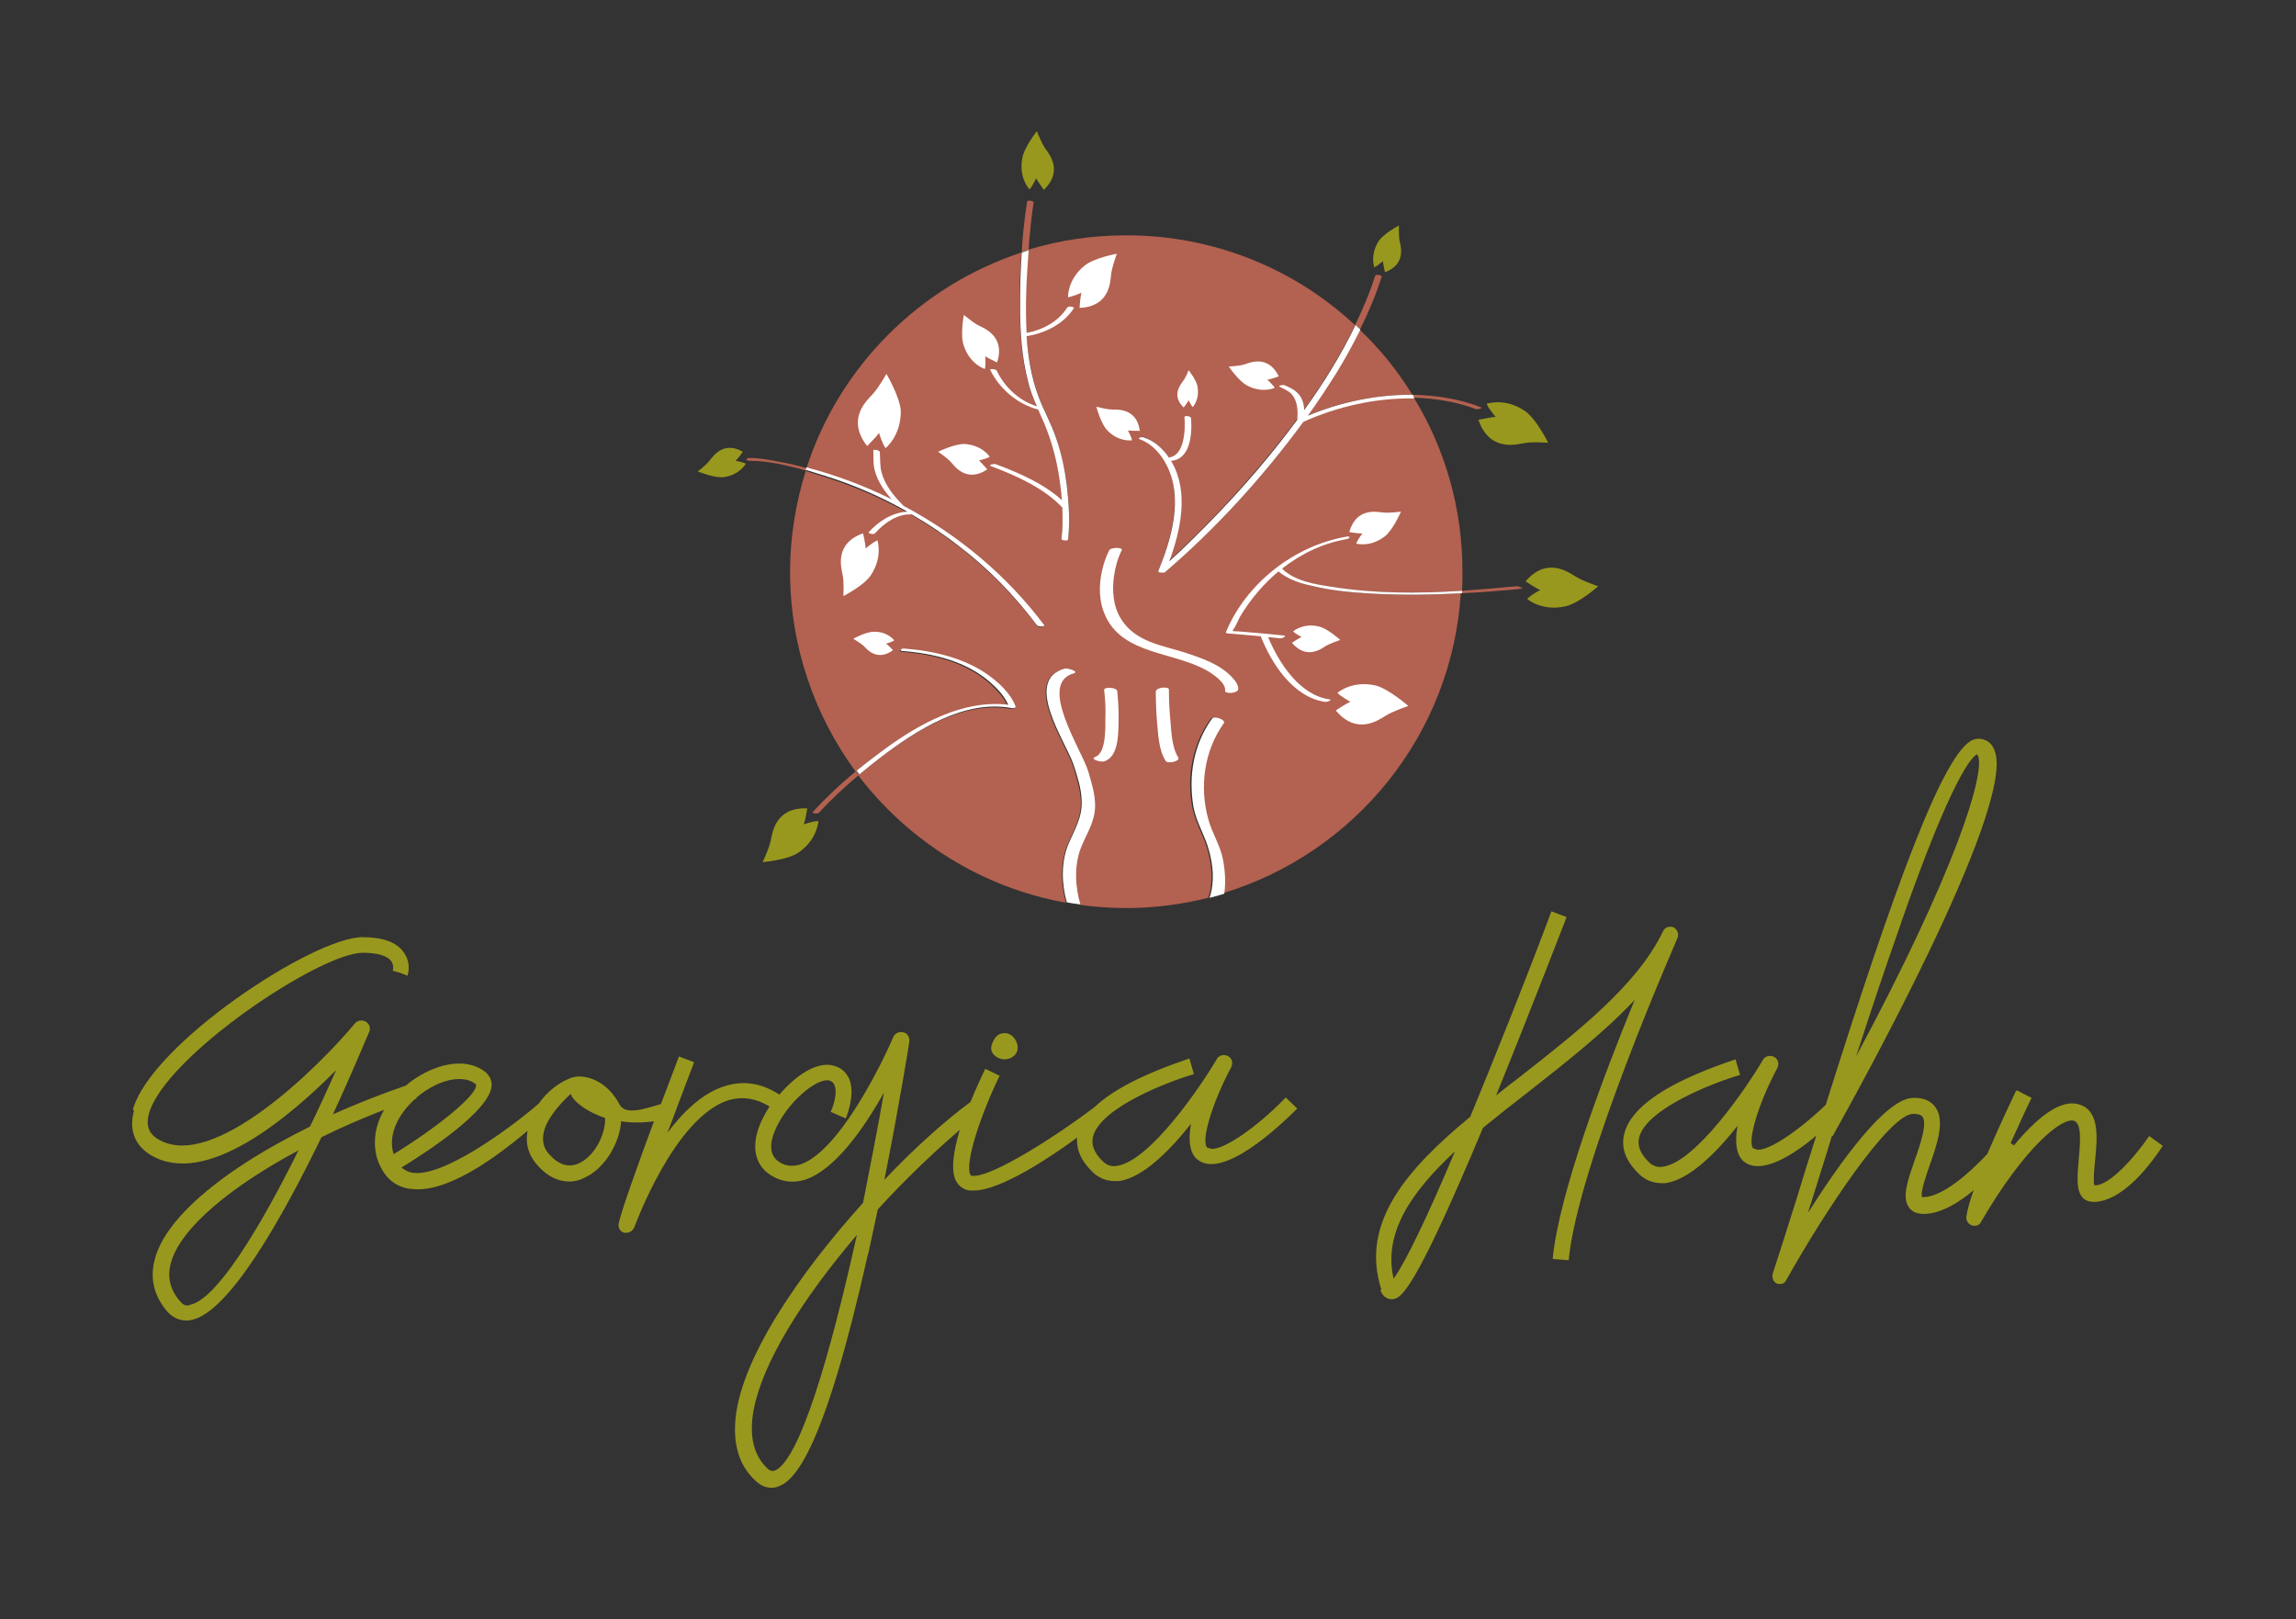<?xml version="1.0" encoding="utf-8"?>
<!-- Generator: Adobe Illustrator 23.0.3, SVG Export Plug-In . SVG Version: 6.00 Build 0)  -->
<svg version="1.1" id="Calque_1" xmlns="http://www.w3.org/2000/svg" xmlns:xlink="http://www.w3.org/1999/xlink" x="0px" y="0px"
	 viewBox="0 0 560 395" style="enable-background:new 0 0 560 395;" xml:space="preserve">
<rect x="0" y="0" width="560" height="395" fill="#333333" stroke="none"/>
<style type="text/css">
	.st0{clip-path:url(#SVGID_2_);fill:#99981E;}
	.st1{clip-path:url(#SVGID_4_);fill:#99981E;}
	.st2{clip-path:url(#SVGID_6_);fill:#99981E;}
	.st3{clip-path:url(#SVGID_8_);fill:#99981E;}
	.st4{clip-path:url(#SVGID_10_);fill:#99981E;}
	.st5{clip-path:url(#SVGID_12_);fill:#B36150;}
	.st6{clip-path:url(#SVGID_14_);fill:#B36150;}
	.st7{clip-path:url(#SVGID_16_);fill:#B36150;}
	.st8{clip-path:url(#SVGID_18_);fill:#FFFFFF;}
	.st9{clip-path:url(#SVGID_20_);fill:#B36150;}
	.st10{clip-path:url(#SVGID_22_);fill:#B36150;}
	.st11{clip-path:url(#SVGID_24_);fill:#B36150;}
	.st12{clip-path:url(#SVGID_26_);fill:#B36150;}
	.st13{clip-path:url(#SVGID_28_);fill:#B36150;}
	.st14{clip-path:url(#SVGID_30_);fill:#FFFFFF;}
	.st15{clip-path:url(#SVGID_32_);fill:#99981E;}
	.st16{clip-path:url(#SVGID_34_);fill:#99981E;}
	.st17{clip-path:url(#SVGID_36_);fill:#FFFFFF;}
	.st18{clip-path:url(#SVGID_38_);fill:#FFFFFF;}
	.st19{clip-path:url(#SVGID_40_);fill:#FFFFFF;}
	.st20{clip-path:url(#SVGID_42_);fill:#FFFFFF;}
	.st21{clip-path:url(#SVGID_44_);fill:#FFFFFF;}
	.st22{clip-path:url(#SVGID_46_);fill:#FFFFFF;}
	.st23{clip-path:url(#SVGID_48_);fill:#99981E;}
	.st24{clip-path:url(#SVGID_50_);fill:#FFFFFF;}
	.st25{clip-path:url(#SVGID_52_);fill:#99981E;}
	.st26{clip-path:url(#SVGID_54_);fill:#FFFFFF;}
	.st27{clip-path:url(#SVGID_56_);fill:#FFFFFF;}
	.st28{clip-path:url(#SVGID_58_);fill:#99981E;}
	.st29{clip-path:url(#SVGID_60_);fill:#FFFFFF;}
	.st30{clip-path:url(#SVGID_62_);fill:#FFFFFF;}
	.st31{clip-path:url(#SVGID_64_);fill:#99981E;}
	.st32{clip-path:url(#SVGID_66_);fill:#FFFFFF;}
	.st33{clip-path:url(#SVGID_68_);fill:#FFFFFF;}
	.st34{clip-path:url(#SVGID_70_);fill:#FFFFFF;}
	.st35{clip-path:url(#SVGID_72_);fill:#FFFFFF;}
	.st36{clip-path:url(#SVGID_74_);fill:#FFFFFF;}
	.st37{clip-path:url(#SVGID_76_);fill:#FFFFFF;}
	.st38{clip-path:url(#SVGID_78_);fill:#FFFFFF;}
	.st39{clip-path:url(#SVGID_80_);fill:#FFFFFF;}
	.st40{clip-path:url(#SVGID_82_);fill:#FFFFFF;}
</style>
<g>
	<g>
		<defs>
			<rect id="SVGID_1_" width="560" height="395"/>
		</defs>
		<clipPath id="SVGID_2_">
			<use xlink:href="#SVGID_1_"  style="overflow:visible;"/>
		</clipPath>
		<path class="st0" d="M120,264.8C120,264.8,120,264.8,120,264.8c0,0.1,0,0.1,0,0.1V264.8z"/>
	</g>
	<g>
		<defs>
			<rect id="SVGID_3_" width="560" height="395"/>
		</defs>
		<clipPath id="SVGID_4_">
			<use xlink:href="#SVGID_3_"  style="overflow:visible;"/>
		</clipPath>
		<path class="st1" d="M245,258.4c1.7,0,3.4-1.2,3.2-3.2c-0.2-1.6-1.4-3.2-3.2-3.2s-2.7,1.4-3.2,3.2
			C241.4,257,243.3,258.4,245,258.4"/>
	</g>
	<g>
		<defs>
			<rect id="SVGID_5_" width="560" height="395"/>
		</defs>
		<clipPath id="SVGID_6_">
			<use xlink:href="#SVGID_5_"  style="overflow:visible;"/>
		</clipPath>
		<path class="st2" d="M294.6,279.9l-0.1,0.1c-1.7-1.4,1-10.7,5.8-19.7c0.5-1,0.2-2.2-0.8-2.7c-1-0.5-2.2-0.2-2.7,0.7
			c-4.1,7-16.5,25.1-24.5,26.1c-1.3,0.2-2.4-0.2-3.4-1.2c-2.1-2.1-2.8-4-2.3-6c1.9-7.1,18.4-13.4,24.6-15.2l-1.1-3.8
			c-0.2,0.1-6,1.9-12.2,4.8c-4.8,2.3-8.5,4.7-11,7.1c-8,6.1-25,17.3-29.8,16.7c-0.2,0-0.3,0-0.4-0.2c-1.5-2.8,2.5-14.7,7.1-24.2
			l-3.5-1.7c-0.6,1.3-2.1,4.4-3.6,8.1c-5.6,4.1-13.7,11.2-21,19c3.7-18.6,6.1-33.6,6.1-33.8c0.1-1-0.5-2-1.5-2.2s-2,0.2-2.4,1.1
			c-3.3,7.7-13.7,28.4-22.9,31.2c-1.9,0.5-3.5,0.3-5-0.7c-3.3-2.2-1.6-6.6-0.3-9.1c3.4-6.5,10.1-11.6,12.7-10.7
			c0.5,0.2,0.9,0.5,1.1,1c0.8,1.7-0.1,5-0.9,6.6l1.8,0.8l1.9,0.8c0.2-0.5,2.4-5.9,0.8-9.7c-0.7-1.4-1.7-2.5-3.3-3
			c-4.2-1.6-9.7,2.2-13.7,6.9c-4.3-2.8-8.7-3.5-13.2-2.1c-5.4,1.6-10.2,6.2-14.1,11.4c2.5-6.7,5-13.3,6.5-17.2l-3.7-1.4
			c-0.5,1.3-2.2,5.9-4.4,11.6c-4,1.2-8.7,2.8-10.1,0.1c-3-5.7-7.8-7-10.3-6.8c-2,0.1-6.4,2.3-9.4,6.6c-6.7,5.8-23.7,18.4-31.1,16.8
			c-1-0.2-1.7-0.7-2.4-1.2c6.4-3.9,21.5-13.8,22-19.9c0.1-1.4-0.5-2.5-1.5-3.4c-5.1-4-12.8-1.7-18.3,2.4c-0.4,0.3-0.7,0.6-1.1,0.9
			c-5.9,2-11.9,4.4-17.8,7c4.6-9.9,7.9-18,8.9-20.2c0.3-0.9,0-1.9-0.9-2.4c-0.9-0.5-2-0.3-2.6,0.4c-8.8,10.6-34.7,36.3-48,28.3
			c-2.4-1.4-3-3.4-2.3-6.2c3.9-14,41.7-39.3,52.2-39.3c3.5,0,5.9,0.7,6.9,2c0.8,1.1,0.4,2.4,0.4,2.4l1.8,0.5l1.8,0.7
			c0.1-0.3,1-3.2-1-5.8c-1.7-2.4-5.1-3.6-10-3.6c-12,0-51.6,26.1-56,42.1l0.3,0.2c-1.3,4.6,0.1,8.4,4,10.8
			c13.5,8.2,34.1-9.4,45.3-20.7c-2,4.5-4.1,9.1-6.4,13.8c-5,2.5-9.8,5.1-14.1,7.8c-9.4,5.9-21.1,14.9-23.7,24.4
			c-1.3,4.7-0.3,9,2.9,12.8c1.3,1.5,2.9,2.3,4.8,2.3c0.3,0,0.7,0,1-0.1c9.2-1.5,22.4-25,31.9-44.6c5-2.5,10.2-4.7,15.3-6.7
			c-2.8,4.8-2.7,9.6-1.3,13c1.4,3.4,3.8,5.6,7.1,6.2c0.8,0.1,1.5,0.2,2.4,0.2c4.8,0,10.9-2.6,18.3-7.7c3.4-2.4,6.4-4.8,8.5-6.6
			c0,0.2-0.1,0.3-0.1,0.5c-0.4,2.8,0.3,5.4,2.3,7.7c2.8,3.3,5.7,4.2,7.9,4.2c1.5,0,2.8-0.4,3.7-0.9c4.8-2.1,8.6-8.2,9-13.8
			c2.4,0.4,5.2,0.4,8,0c-3.8,10.3-8.1,22.2-8.6,25c-0.2,1,0.4,2,1.4,2.2h0.5c0.8,0,1.5-0.5,1.9-1.3c0.1-0.2,9.8-27.1,23.2-31.1
			c3.3-0.9,6.5-0.4,9.8,1.6c-0.6,0.9-1.1,1.8-1.5,2.6c-3.2,6.1-2.5,11.4,1.7,14.1c2.5,1.6,5.3,2.1,8.3,1.2
			c7.4-2.3,14.6-12.7,19.4-21.3c-1.5,8.6-3.3,17.7-5.1,26.9c-15.6,17.3-30.5,38.8-31.2,54c-0.3,5.9,1.4,10.6,5.1,13.9
			c1.3,1.2,2.6,1.6,3.7,1.6c0.7,0,1.2-0.1,1.7-0.3c4.2-1.5,11.2-9,21.9-56.7l0.1-0.2c0.8-3.6,1.5-7.2,2.3-10.7
			c7.2-7.9,14.4-14.6,20-19.4c-1.5,5-2.3,9.9-0.9,12.5c0.7,1.3,1.9,2.1,3.3,2.3h1c6.6,0,19.1-8.4,25.2-12.9
			c-0.2,2.8,0.9,5.5,3.5,8.1c1.5,1.6,3.5,2.5,5.7,2.5h1c5.8-0.8,12.4-7.4,17.6-14c-1.1,5.9,0.7,8.1,1.5,8.7
			c6.2,5.1,20.2-8.2,24.4-12.4l-2.8-2.7C306.5,275.1,296.9,281.8,294.6,279.9 M46.2,318.3v0.1c-0.7,0.1-1.4,0.1-2.3-1
			c-2.4-2.8-3.2-5.9-2.2-9.4c2.4-8.7,15.2-18.9,31.1-27.4C63.3,299.8,52.6,317.3,46.2,318.3 M101.2,268.1c0.1,0,0.3-0.1,0.4-0.1
			l-0.1-0.2c0.4-0.3,0.7-0.6,1.1-0.9c3.2-2.4,6.5-3.7,9.4-3.7c1.6,0,3,0.4,4.1,1.3c0.7,2.4-9.9,10.8-20.2,17.1l0.1-0.1
			C94.5,276.7,97.3,271.6,101.2,268.1 M141.1,283.8c-2.5,1.1-4.9,0.3-7.2-2.3c-1.2-1.3-1.6-2.8-1.4-4.6c0.4-3.4,3.5-7.1,6.7-10.1
			c0.1,0.3,0.3,0.7,0.5,1c1.2,1.6,4,3.6,7.9,4.9C147.7,277.1,144.7,282.3,141.1,283.8 M188.8,358.8l0.1-0.1
			c-0.2,0.1-0.8,0.3-1.6-0.4c-2.8-2.6-4.1-6.1-3.9-10.8c0.4-9.8,7.9-24.3,21-40.7c1.5-1.9,3-3.7,4.6-5.6
			C202.6,330.1,195,356.6,188.8,358.8"/>
	</g>
	<g>
		<defs>
			<rect id="SVGID_7_" width="560" height="395"/>
		</defs>
		<clipPath id="SVGID_8_">
			<use xlink:href="#SVGID_7_"  style="overflow:visible;"/>
		</clipPath>
		<path class="st3" d="M408.2,226.2c-1-0.4-2.2,0-2.6,1c-6.3,13.1-20.8,24.4-34.8,35.4c-2,1.5-3.9,3-5.9,4.6
			c8.9-21.9,17.1-43.3,17.2-43.5l-3.7-1.4c-6.4,17.1-13.5,34.8-19.8,50.1c-15.5,12.8-26.9,25.9-21.7,42.1l-0.2,0.3
			c0.7,1.8,2.1,2.1,2.5,2.1h0.3c2.1,0,5.3-1.4,22.2-41.8c3.7-3,7.6-6.1,11.5-9.1c9-7.1,18.2-14.3,25.5-22.1
			c-7.5,18.3-18.5,47.3-20,63.2l3.9,0.3c2.2-23.3,26.3-77.9,26.5-78.5C409.6,227.9,409.1,226.7,408.2,226.2 M354.8,281
			c-6.5,15.5-12.1,27.1-14.9,30.9c-2.6-11.2,4.4-21.2,14.9-31V281z"/>
	</g>
	<g>
		<defs>
			<rect id="SVGID_9_" width="560" height="395"/>
		</defs>
		<clipPath id="SVGID_10_">
			<use xlink:href="#SVGID_9_"  style="overflow:visible;"/>
		</clipPath>
		<path class="st4" d="M524.2,277.1c-3.6,5.3-10,12.4-13.4,12c-0.3-1,0-4.1,0.2-6.1c0.5-5.2,1.2-11.8-3.6-13.5
			c-4.8-1.8-10.9,3.5-16.2,9.9l-0.8-0.6c2-4.4,3.9-8.6,5.1-11L492,266l-0.3,0.1c-0.2,0.5-3.8,7.9-7,15.4c-4.4,4.7-11,10.5-15.6,10.5
			h-0.3c-0.5-1,1-5.3,1.9-7.9c1.9-5.3,3.7-10.9,1.3-14.1c-1.1-1.5-2.9-2.3-5.4-2.2c-6.6,0.1-17.7,15.5-25.6,28
			c0.2-0.8,0.4-1.5,0.7-2.3c1.5-4.9,3.3-10.4,5.1-16.4h0.2c5-8.9,44.3-79.5,39.6-93.7c-0.5-1.7-1.6-2.6-2.5-2.9
			c-0.7-0.3-1.7-0.5-3,0c-7.2,3.3-19.1,36-35.8,89c-7,6.7-15.4,12.4-17.5,10.6l-0.1,0.1c-1.7-1.4,1-10.7,5.8-19.7
			c0.5-1,0.2-2.2-0.8-2.7c-1-0.5-2.2-0.2-2.7,0.7c-4.1,7-16.5,25.1-24.5,26.1c-1.3,0.2-2.4-0.2-3.4-1.2c-2.1-2.1-2.8-4-2.3-6
			c1.9-7.1,18.4-13.4,24.6-15.2l-1.1-3.8c-0.2,0.1-6,1.9-12.2,4.8c-8.7,4.1-13.7,8.6-14.9,13.2c-0.9,3.4,0.2,6.6,3.3,9.7
			c1.5,1.6,3.5,2.5,5.7,2.5h1c5.8-0.8,12.4-7.4,17.6-14c-1.1,5.9,0.7,8.1,1.5,8.7c4.2,3.4,11.9-1.4,17.7-6.3
			c-1.6,5-3.2,10.1-4.8,15.4c-2.5,7.9-4.5,14.3-5.8,18.2c-0.3,1,0.1,2.1,1,2.5c0.2,0.1,0.4,0.1,0.7,0.1c0.7,0,1.3-0.3,1.6-1
			c9.4-16.8,25.1-40.4,30.9-40.5c0.8,0,1.9,0.1,2.3,0.7c1.2,1.6-0.5,6.7-1.9,10.6c-1.7,5-3.2,9-1.4,11.5c0.5,0.8,1.6,1.6,3.6,1.6
			c4,0,8.4-2.6,12.2-5.8c-1,2.7-1.6,5-1.8,6.5c-0.1,0.9,0.4,1.7,1.3,2.1c0.2,0.1,0.4,0.1,0.7,0.1c0.7,0,1.3-0.3,1.6-1
			c10.8-18.5,19.9-25.6,22.7-24.6c2,0.8,1.4,5.9,1.1,9.6c-0.4,4.6-0.9,9.4,2.8,10.1c1.3,0.2,8.1,0.9,17.7-13.6L524.2,277.1z
			 M463.7,225c12.4-35.4,17.2-40.4,18.5-41c0.1,0.1,0.2,0.2,0.3,0.5c1.5,4.7-5.5,27.9-29.8,73.2c3.6-11.1,7.4-22.5,11.1-32.9
			L463.7,225z"/>
	</g>
	<g>
		<defs>
			<rect id="SVGID_11_" width="560" height="395"/>
		</defs>
		<clipPath id="SVGID_12_">
			<use xlink:href="#SVGID_11_"  style="overflow:visible;"/>
		</clipPath>
		<path class="st5" d="M318.9,101.4c7.9-3.3,16.9-5.2,25.6-5.1c-3.6-5.8-7.9-11.2-12.9-15.9c-1.8,3.6-3.7,7.1-5.8,10.5
			C323.7,94.4,321.4,97.9,318.9,101.4"/>
	</g>
	<g>
		<defs>
			<rect id="SVGID_13_" width="560" height="395"/>
		</defs>
		<clipPath id="SVGID_14_">
			<use xlink:href="#SVGID_13_"  style="overflow:visible;"/>
		</clipPath>
		<path class="st6" d="M334.6,144.8c-4.9-0.3-9.8-0.7-14.6-1.9c-3.1-0.8-6.5-1.8-8.8-4.1c-0.4-0.4,1.1-0.3,1.4,0
			c3,3,7.9,3.7,11.9,4.4c10.4,1.6,21.3,1.6,32.1,0.9c0.1-1.6,0.1-3.1,0.1-4.7c0-15.5-4.3-30-11.8-42.3c-9.3-0.2-18.9,2-27,5.7
			c-9.7,13.5-21.3,26-33.8,36.7c-0.2,0.2-1.8,0.2-1.6-0.3c3.2-7.8,6.1-17.9,2-25.9c-1.3-2.5-3.6-5.2-6.4-6.2c-1-0.3,0.4-0.6,0.9-0.5
			c2.8,1,5.2,3.4,6.7,6c4.2,7.3,2.2,16.5-0.6,24.2c0.9-0.8,1.8-1.7,2.7-2.5c8.7-8.2,16.8-17.1,24.3-26.5c7-8.8,13.5-18.3,18.4-28.5
			c-14.6-13.6-34.2-21.9-55.8-21.9c-8.3,0-16.3,1.2-23.9,3.5c-0.9,11.5-1.5,24.2,2.3,35.2c1.3,3.7,3.3,7,4.5,10.7
			c1.2,3.7,2.1,7.6,2.6,11.5c0.5,4.3,0.8,8.8,0.3,13.2c-0.1,0.5-1.7,0.3-1.6-0.2c0.6-5.4,0.2-11.1-0.8-16.4
			c-0.8-4.7-2.2-9.2-4.2-13.5c-1.3-2.9-2.6-5.6-3.3-8.6c-1.5-5.9-1.8-12.1-1.9-18.2c0-4.3,0.1-8.7,0.4-13
			c-24.8,8.2-44.4,27.8-52.4,52.6c22.9,5.9,43.7,19.5,57.9,38.4c0.2,0.3-1.3,0.5-1.6,0.1c-5.4-7.2-11.8-13.7-18.9-19.2
			c-10-7.7-21.4-13.6-33.4-17.3c-1.4-0.4-2.7-0.9-4.2-1.3c-2.4,7.8-3.8,16-3.8,24.6c0,18.2,6,35.1,16,48.7c2.2-1.9,4.6-3.6,6.9-5.3
			c8.6-6.1,19.2-12,30.1-10.8c-0.9-2.1-2.7-3.9-4.3-5.4c-5.9-5.2-13.8-7.1-21.4-7.7c-1.1-0.1-0.3-0.7,0.4-0.6
			c7.6,0.6,15.6,2.5,21.7,7.4c2.1,1.7,4.4,4,5.4,6.7c0.2,0.5-0.9,0.4-1.2,0.4c-11.5-2-23.2,5.5-31.9,12.1c-1.7,1.3-3.4,2.7-5.1,4.1
			c12.2,16,30.1,27.4,50.7,31.1c-1.3-4.5-1.4-9.7,0.3-14c1.6-3.8,3.6-6.8,3.3-11.1c-0.2-2.9-1.1-5.9-2-8.6
			c-1.9-5.5-12.3-20.4-2.2-23.3c0.8-0.2,3.8,0.7,2.2,1.2c-8.8,2.5,2.3,18.9,3.6,23.8c0.8,2.8,1.7,5.5,1.7,8.4
			c0,4.1-2.1,6.8-3.5,10.4c-1.6,4.2-1.4,9.3-0.1,13.7c3.7,0.5,7.4,0.8,11.3,0.8c6.9,0,13.7-0.9,20.1-2.5c1.3-3.8,0.9-8-0.2-11.8
			c-1-3.6-3-6.6-3.7-10.3c-1.4-7.5,0-15.3,4.5-21.6c0.5-0.7,3.5,0.3,2.9,1.1c-4.8,6.7-5.9,15.5-3.8,23.4c1,3.5,2.9,6.4,3.6,9.9
			c0.5,2.7,0.7,5.5,0.2,8.2c32.1-9.7,55.9-38.5,58.1-73.2C349.3,145.1,341.9,145.2,334.6,144.8"/>
	</g>
	<g>
		<defs>
			<rect id="SVGID_15_" width="560" height="395"/>
		</defs>
		<clipPath id="SVGID_16_">
			<use xlink:href="#SVGID_15_"  style="overflow:visible;"/>
		</clipPath>
		<path class="st7" d="M198.2,198.1c-0.2,0.3,1.2,0.5,1.6,0.1c3-3.3,6.3-6.3,9.7-9.2c-0.2-0.3-0.5-0.6-0.7-0.9
			C205.1,191.1,201.5,194.5,198.2,198.1"/>
	</g>
	<g>
		<defs>
			<rect id="SVGID_17_" width="560" height="395"/>
		</defs>
		<clipPath id="SVGID_18_">
			<use xlink:href="#SVGID_17_"  style="overflow:visible;"/>
		</clipPath>
		<path class="st8" d="M247.7,172.3c-1-2.7-3.3-5-5.4-6.7c-6.1-4.9-14.1-6.8-21.7-7.4c-0.7-0.1-1.5,0.6-0.4,0.6
			c7.6,0.6,15.5,2.5,21.4,7.7c1.7,1.5,3.4,3.3,4.3,5.4c-10.9-1.3-21.6,4.6-30.1,10.8c-2.3,1.7-4.7,3.5-6.9,5.3
			c0.2,0.3,0.5,0.6,0.7,0.9c1.7-1.4,3.4-2.8,5.1-4.1c8.7-6.6,20.4-14.2,31.9-12.1C246.7,172.8,247.8,172.8,247.7,172.3"/>
	</g>
	<g>
		<defs>
			<rect id="SVGID_19_" width="560" height="395"/>
		</defs>
		<clipPath id="SVGID_20_">
			<use xlink:href="#SVGID_19_"  style="overflow:visible;"/>
		</clipPath>
		<path class="st9" d="M369.9,143c-4.4,0.4-8.8,0.8-13.3,1.1c0,0.2,0,0.4,0,0.6c2.6-0.1,5.1-0.3,7.7-0.5c2.2-0.2,4.5-0.3,6.7-0.6
			C371.8,143.6,370.4,142.9,369.9,143"/>
	</g>
	<g>
		<defs>
			<rect id="SVGID_21_" width="560" height="395"/>
		</defs>
		<clipPath id="SVGID_22_">
			<use xlink:href="#SVGID_21_"  style="overflow:visible;"/>
		</clipPath>
		<path class="st10" d="M337,67.5c0.1-0.4-1.5-0.7-1.6-0.2c-1.3,4.1-3,8.1-4.9,12c0.4,0.4,0.8,0.7,1.2,1.1
			C333.8,76.2,335.6,71.9,337,67.5"/>
	</g>
	<g>
		<defs>
			<rect id="SVGID_23_" width="560" height="395"/>
		</defs>
		<clipPath id="SVGID_24_">
			<use xlink:href="#SVGID_23_"  style="overflow:visible;"/>
		</clipPath>
		<path class="st11" d="M360,99.8c0.4,0.1,1.9-0.2,1.1-0.5c-5.2-2-10.8-2.9-16.6-3c0.1,0.2,0.3,0.5,0.4,0.7
			C350.2,97.2,355.3,98,360,99.8"/>
	</g>
	<g>
		<defs>
			<rect id="SVGID_25_" width="560" height="395"/>
		</defs>
		<clipPath id="SVGID_26_">
			<use xlink:href="#SVGID_25_"  style="overflow:visible;"/>
		</clipPath>
		<path class="st12" d="M251,59.1c0.3-3.3,0.6-6.5,1.1-9.7c0.1-0.4-1.5-0.7-1.6-0.2c-0.6,4.1-1.1,8.2-1.3,12.3
			c0.6-0.2,1.1-0.4,1.7-0.6C250.9,60.3,251,59.7,251,59.1"/>
	</g>
	<g>
		<defs>
			<rect id="SVGID_27_" width="560" height="395"/>
		</defs>
		<clipPath id="SVGID_28_">
			<use xlink:href="#SVGID_27_"  style="overflow:visible;"/>
		</clipPath>
		<path class="st13" d="M190.4,112.7c-2.5-0.5-5.1-1-7.6-1c-0.9,0-1,0.7,0,0.7c4.5,0,9.3,1.1,13.8,2.4c0.1-0.2,0.1-0.4,0.2-0.6
			C194.7,113.6,192.6,113.1,190.4,112.7"/>
	</g>
	<g>
		<defs>
			<rect id="SVGID_29_" width="560" height="395"/>
		</defs>
		<clipPath id="SVGID_30_">
			<use xlink:href="#SVGID_29_"  style="overflow:visible;"/>
		</clipPath>
		<path class="st14" d="M235.1,76.8c0,0,2.3,2,3.8,2.7s6.3,2.8,4.3,8.9c0,0-2.4-1.1-2.9-1.5c0,0,0.2,2.2-0.1,3.1
			c0,0-3.6-1.1-5.1-5.6C234.1,81.8,235.1,76.8,235.1,76.8"/>
	</g>
	<g>
		<defs>
			<rect id="SVGID_31_" width="560" height="395"/>
		</defs>
		<clipPath id="SVGID_32_">
			<use xlink:href="#SVGID_31_"  style="overflow:visible;"/>
		</clipPath>
		<path class="st15" d="M186,210.3c0,0,1.6-3.3,2-5.3c0.4-2,1.2-8.2,8.9-7.8c0,0-0.5,3.2-0.9,3.9c0,0,2.5-0.9,3.6-0.8
			c0,0-0.2,4.5-4.9,7.7C192,209.8,186,210.3,186,210.3"/>
	</g>
	<g>
		<defs>
			<rect id="SVGID_33_" width="560" height="395"/>
		</defs>
		<clipPath id="SVGID_34_">
			<use xlink:href="#SVGID_33_"  style="overflow:visible;"/>
		</clipPath>
		<path class="st16" d="M389.8,143c0,0-3.6-1.2-5.4-2.3c-1.8-1.1-7.1-5-12.3,1.1c0,0,2.8,1.9,3.6,2.1c0,0-2.5,1.3-3.2,2.2
			c0,0,3.5,3.1,9.3,1.8C385.1,147.2,389.8,143,389.8,143"/>
	</g>
	<g>
		<defs>
			<rect id="SVGID_35_" width="560" height="395"/>
		</defs>
		<clipPath id="SVGID_36_">
			<use xlink:href="#SVGID_35_"  style="overflow:visible;"/>
		</clipPath>
		<path class="st17" d="M343.5,172.2c0,0-3.6,1.2-5.4,2.3c-1.8,1.1-7.1,5-12.3-1.2c0,0,2.8-1.9,3.6-2.1c0,0-2.4-1.3-3.2-2.2
			c0,0,3.5-3.1,9.3-1.8C338.7,168,343.5,172.2,343.5,172.2"/>
	</g>
	<g>
		<defs>
			<rect id="SVGID_37_" width="560" height="395"/>
		</defs>
		<clipPath id="SVGID_38_">
			<use xlink:href="#SVGID_37_"  style="overflow:visible;"/>
		</clipPath>
		<path class="st18" d="M216.2,91.2c0,0-1.9,3.4-3.4,5c-1.5,1.6-6.4,6.1-1.3,12.6c0,0,2.4-2.4,2.9-3.2c0,0,0.8,2.7,1.6,3.7
			c0,0,3.8-3,3.7-9.1C219.5,96.8,216.2,91.2,216.2,91.2"/>
	</g>
	<g>
		<defs>
			<rect id="SVGID_39_" width="560" height="395"/>
		</defs>
		<clipPath id="SVGID_40_">
			<use xlink:href="#SVGID_39_"  style="overflow:visible;"/>
		</clipPath>
		<path class="st19" d="M326.9,156.1c0,0-2.4,0.8-3.6,1.5c-1.2,0.8-4.7,3.3-8.2-0.8c0,0,1.9-1.3,2.4-1.4c0,0-1.6-0.8-2.1-1.4
			c0,0,2.4-2.1,6.2-1.2C323.7,153.2,326.9,156.1,326.9,156.1"/>
	</g>
	<g>
		<defs>
			<rect id="SVGID_41_" width="560" height="395"/>
		</defs>
		<clipPath id="SVGID_42_">
			<use xlink:href="#SVGID_41_"  style="overflow:visible;"/>
		</clipPath>
		<path class="st20" d="M228.8,110.2c0,0,2.3,1.5,3.3,2.7s3.9,4.8,8.7,1.6c0,0-1.6-1.8-2-2.2c0,0,1.9-0.4,2.6-0.9
			c0,0-1.8-2.8-6.1-3.1C232.9,108.2,228.8,110.2,228.8,110.2"/>
	</g>
	<g>
		<defs>
			<rect id="SVGID_43_" width="560" height="395"/>
		</defs>
		<clipPath id="SVGID_44_">
			<use xlink:href="#SVGID_43_"  style="overflow:visible;"/>
		</clipPath>
		<path class="st21" d="M289.9,90.3c0,0-0.7,1.9-1.4,2.7c-0.6,0.9-2.8,3.5,0.2,6.4c0,0,1.1-1.4,1.2-1.8c0,0,0.6,1.3,1,1.7
			c0,0,1.7-1.7,1.2-4.8C292,92.9,289.9,90.3,289.9,90.3"/>
	</g>
	<g>
		<defs>
			<rect id="SVGID_45_" width="560" height="395"/>
		</defs>
		<clipPath id="SVGID_46_">
			<use xlink:href="#SVGID_45_"  style="overflow:visible;"/>
		</clipPath>
		<path class="st22" d="M208.1,155.8c0,0,1.9,1.1,2.7,1.9c0.8,0.9,3.3,3.6,7,0.9c0,0-1.3-1.4-1.7-1.6c0,0,1.5-0.4,2-0.8
			c0,0-1.6-2.2-5-2.1C211.2,154.1,208.1,155.8,208.1,155.8"/>
	</g>
	<g>
		<defs>
			<rect id="SVGID_47_" width="560" height="395"/>
		</defs>
		<clipPath id="SVGID_48_">
			<use xlink:href="#SVGID_47_"  style="overflow:visible;"/>
		</clipPath>
		<path class="st23" d="M170.2,115c0,0,2.1-1.6,2.9-2.7c0.9-1.1,3.4-4.8,8.1-2.1c0,0-1.3,1.8-1.8,2.2c0,0,1.8,0.3,2.5,0.7
			c0,0-1.5,2.8-5.5,3.3C174.1,116.6,170.2,115,170.2,115"/>
	</g>
	<g>
		<defs>
			<rect id="SVGID_49_" width="560" height="395"/>
		</defs>
		<clipPath id="SVGID_50_">
			<use xlink:href="#SVGID_49_"  style="overflow:visible;"/>
		</clipPath>
		<path class="st24" d="M267.4,99.2c0,0,2.5,0.7,4,0.7c1.4,0,5.9-0.2,6.6,5.2c0,0-2.3,0-2.9-0.1c0,0,0.9,1.6,1,2.4
			c0,0-3.2,0.5-6-2.4C268.5,103.4,267.4,99.2,267.4,99.2"/>
	</g>
	<g>
		<defs>
			<rect id="SVGID_51_" width="560" height="395"/>
		</defs>
		<clipPath id="SVGID_52_">
			<use xlink:href="#SVGID_51_"  style="overflow:visible;"/>
		</clipPath>
		<path class="st25" d="M252.9,32c0,0,1.1,2.9,2.1,4.3c1,1.4,4.3,5.5-0.4,10c0,0-1.6-2.2-1.9-2.8c0,0-0.9,2-1.6,2.7
			c0,0-2.6-2.7-1.8-7.4C249.7,36,252.9,32,252.9,32"/>
	</g>
	<g>
		<defs>
			<rect id="SVGID_53_" width="560" height="395"/>
		</defs>
		<clipPath id="SVGID_54_">
			<use xlink:href="#SVGID_53_"  style="overflow:visible;"/>
		</clipPath>
		<path class="st26" d="M341.7,124.8c0,0-2.9,0.4-4.5,0.2c-1.6-0.2-6.5-1.1-8.1,4.8c0,0,2.5,0.4,3.2,0.3c0,0-1.3,1.7-1.5,2.5
			c0,0,3.4,1,7-1.8C339.8,129.2,341.7,124.8,341.7,124.8"/>
	</g>
	<g>
		<defs>
			<rect id="SVGID_55_" width="560" height="395"/>
		</defs>
		<clipPath id="SVGID_56_">
			<use xlink:href="#SVGID_55_"  style="overflow:visible;"/>
		</clipPath>
		<path class="st27" d="M205.7,145.4c0,0,0.2-3.5-0.2-5.3s-1.9-7.6,5-10c0,0,0.7,3,0.6,3.7c0,0,1.9-1.6,2.9-2c0,0,1.4,4-1.6,8.5
			C210.8,142.8,205.7,145.4,205.7,145.4"/>
	</g>
	<g>
		<defs>
			<rect id="SVGID_57_" width="560" height="395"/>
		</defs>
		<clipPath id="SVGID_58_">
			<use xlink:href="#SVGID_57_"  style="overflow:visible;"/>
		</clipPath>
		<path class="st28" d="M341.2,55c0,0-0.1,2.6,0.2,3.9s1.5,5.6-3.6,7.5c0,0-0.5-2.2-0.5-2.7c0,0-1.4,1.2-2.1,1.5c0,0-1.1-2.9,1-6.3
			C337.4,57,341.2,55,341.2,55"/>
	</g>
	<g>
		<defs>
			<rect id="SVGID_59_" width="560" height="395"/>
		</defs>
		<clipPath id="SVGID_60_">
			<use xlink:href="#SVGID_59_"  style="overflow:visible;"/>
		</clipPath>
		<path class="st29" d="M299.7,89.4c0,0,2.7-0.1,4.1-0.6s5.6-2.1,8.1,3c0,0-2.2,0.8-2.8,0.8c0,0,1.4,1.3,1.8,2c0,0-2.9,1.4-6.6-0.5
			C302.2,93.1,299.7,89.4,299.7,89.4"/>
	</g>
	<g>
		<defs>
			<rect id="SVGID_61_" width="560" height="395"/>
		</defs>
		<clipPath id="SVGID_62_">
			<use xlink:href="#SVGID_61_"  style="overflow:visible;"/>
		</clipPath>
		<path class="st30" d="M272.4,61.9c0,0-1.2,3.2-1.4,5.1c-0.2,1.9-0.4,7.8-7.7,8.1c0,0,0.2-3,0.5-3.7c0,0-2.3,1-3.3,1.1
			c0,0-0.2-4.2,3.9-7.6C266.7,62.9,272.4,61.9,272.4,61.9"/>
	</g>
	<g>
		<defs>
			<rect id="SVGID_63_" width="560" height="395"/>
		</defs>
		<clipPath id="SVGID_64_">
			<use xlink:href="#SVGID_63_"  style="overflow:visible;"/>
		</clipPath>
		<path class="st31" d="M377.6,108c0,0-3.9-0.3-5.9,0.1c-2.1,0.4-8.5,2-11.1-5.7c0,0,3.3-0.7,4.2-0.7c0,0-1.8-2.1-2.2-3.2
			c0,0,4.5-1.6,9.4,1.8C374.8,102.3,377.6,108,377.6,108"/>
	</g>
	<g>
		<defs>
			<rect id="SVGID_65_" width="560" height="395"/>
		</defs>
		<clipPath id="SVGID_66_">
			<use xlink:href="#SVGID_65_"  style="overflow:visible;"/>
		</clipPath>
		<path class="st32" d="M344.6,96.3c-8.8-0.1-17.7,1.8-25.6,5.1c-0.2,0.2,0,0,0,0c2.5-3.5,4.8-7,7-10.5c2.1-3.4,4-6.9,5.8-10.5
			c-0.4-0.4-0.8-0.7-1.2-1.1c-3.5,7.3-7.8,14.2-12.5,20.7c-0.1-1.6-0.5-3.1-1.7-4.2c-0.9-0.9-1.9-1.3-3-1.8c-0.4-0.2-1.9,0-1.2,0.4
			c1,0.5,2,0.9,2.8,1.7c1.5,1.7,1.6,4.1,1.4,6.3c-1.4,1.9-2.8,3.7-4.2,5.5c-7.4,9.4-15.6,18.2-24.3,26.5c-0.9,0.8-3.1,2.9-2.7,2.5
			c2.8-7.6,4.8-16.9,0.6-24.2c-0.1-0.1-0.1-0.2-0.2-0.3c4.8-0.3,5.2-6.7,4.9-10.4c0-0.5-1.6-0.7-1.6-0.3c0.2,3,0.1,9.4-3.8,9.9
			c-1.5-2.2-3.6-4.1-6.1-4.9c-0.5-0.2-1.9,0.1-0.9,0.5c2.8,1,5.1,3.6,6.4,6.2c4.2,8.1,1.2,18.1-2,25.9c-0.2,0.4,1.4,0.5,1.6,0.3
			c12.5-10.7,24-23.3,33.8-36.7c8.2-3.7,17.7-5.9,27-5.7C344.9,96.8,344.7,96.6,344.6,96.3"/>
	</g>
	<g>
		<defs>
			<rect id="SVGID_67_" width="560" height="395"/>
		</defs>
		<clipPath id="SVGID_68_">
			<use xlink:href="#SVGID_67_"  style="overflow:visible;"/>
		</clipPath>
		<path class="st33" d="M261.9,75.2c0.2-0.4-1.3-0.6-1.6-0.2c-2.1,3.4-6,5.5-9.9,6.2c-0.4-6.8,0-13.7,0.5-20.2
			c-0.6,0.2-1.1,0.4-1.7,0.6c-0.3,4.3-0.4,8.7-0.4,13.1c0,6.1,0.4,12.3,1.9,18.2c0.5,2.2,1.3,4.2,2.2,6.2c-4.3-1.3-7.9-4.7-9.8-8.7
			c-0.2-0.4-1.7-0.5-1.6-0.2c2.3,4.7,6.7,8.4,11.7,9.7c0.2,0.5,0.5,1.1,0.7,1.6c2,4.3,3.4,8.9,4.2,13.5c0.4,2.3,0.7,4.6,0.9,7
			c-4.5-4.1-10.6-6.7-16.2-8.8c-0.4-0.1-1.9,0.2-1.1,0.5c6.1,2.3,12.9,5.3,17.4,10.1c0,0,0,0,0,0c0.1,2.5,0.1,5.1-0.2,7.6
			c-0.1,0.5,1.6,0.6,1.6,0.2c0.5-4.3,0.2-8.8-0.3-13.2c-0.5-3.9-1.3-7.8-2.6-11.5c-1.2-3.7-3.2-7-4.5-10.7
			c-1.6-4.5-2.4-9.3-2.7-14.2C254.8,81.3,259.4,79.1,261.9,75.2"/>
	</g>
	<g>
		<defs>
			<rect id="SVGID_69_" width="560" height="395"/>
		</defs>
		<clipPath id="SVGID_70_">
			<use xlink:href="#SVGID_69_"  style="overflow:visible;"/>
		</clipPath>
		<path class="st34" d="M254.7,152.5c-9.1-12.1-20.9-22-34.3-29.1c-2.3-2.3-4.5-4.9-5.4-8.2c-0.4-1.6-0.3-3.2-0.4-4.9
			c0-0.5-1.6-0.8-1.6-0.4c0.1,1.7-0.1,3.4,0.4,5c0.7,2.6,2.3,4.9,4.1,6.9c-6.6-3.3-13.6-5.9-20.8-7.8c-0.1,0.2-0.1,0.4-0.2,0.6
			c1.4,0.4,2.8,0.9,4.2,1.3c7.2,2.2,14.1,5.2,20.6,8.9c-3.6,0.2-7,2.3-9.4,5c-0.3,0.3,1.2,0.7,1.5,0.3c2.2-2.5,5.6-4.9,9-4.6
			c4,2.3,7.9,4.9,11.6,7.8c7.2,5.5,13.5,12,18.9,19.2C253.4,153,254.9,152.8,254.7,152.5"/>
	</g>
	<g>
		<defs>
			<rect id="SVGID_71_" width="560" height="395"/>
		</defs>
		<clipPath id="SVGID_72_">
			<use xlink:href="#SVGID_71_"  style="overflow:visible;"/>
		</clipPath>
		<path class="st35" d="M324.6,143.1c-4-0.6-8.9-1.4-11.9-4.4c0,0,0,0,0,0c4.6-3.6,9.9-6.2,15.8-7.2c0.9-0.2,0.9-0.8-0.1-0.6
			c-12.7,2.2-24.4,11.3-29.4,23.3c-0.1,0.2,0.3,0.3,0.4,0.3c2.7,0.2,5.4,0.5,8.1,0.7c0,0,0,0,0,0c2.6,6.6,7.9,14.9,15.7,16
			c0.4,0.1,1.9-0.5,1.1-0.6c-7.3-1-12.4-8.9-15-15.2c1,0.1,2,0.2,3,0.3c0.5,0,1.8-0.6,0.7-0.7c-3.7-0.4-7.4-0.7-11.1-1
			c-0.3,0-0.9,0-1.3-0.1c0.1-0.1,0.1-0.3,0.2-0.3c0.6-0.9,1.1-2.1,1.6-3.1c2.5-4.2,5.7-8,9.4-11.1c2.3,1.9,5.3,2.9,8.2,3.5
			c4.8,1.2,9.7,1.6,14.6,1.9c7.3,0.4,14.7,0.3,22-0.1c0-0.2,0-0.4,0-0.6C345.9,144.8,335,144.8,324.6,143.1"/>
	</g>
	<g>
		<defs>
			<rect id="SVGID_73_" width="560" height="395"/>
		</defs>
		<clipPath id="SVGID_74_">
			<use xlink:href="#SVGID_73_"  style="overflow:visible;"/>
		</clipPath>
		<path class="st36" d="M270.5,134.3c-2.2,4.5-3.1,10.5-1.2,15.2c4.2,10.8,18.2,9.2,26.4,14.9c1.1,0.8,3.3,2.4,3.1,4.1
			c-0.1,0.8,3.1,0.7,3.2-0.4c0.1-1.1-0.9-2.3-1.6-3c-2.9-3.1-7.4-4.6-11.3-5.9c-5.7-1.8-12.1-2.6-15.6-8.1c-2-3.1-2.3-7-1.8-10.5
			c0.3-2.2,0.9-4.4,1.9-6.4C274,133.5,270.9,133.4,270.5,134.3"/>
	</g>
	<g>
		<defs>
			<rect id="SVGID_75_" width="560" height="395"/>
		</defs>
		<clipPath id="SVGID_76_">
			<use xlink:href="#SVGID_75_"  style="overflow:visible;"/>
		</clipPath>
		<path class="st37" d="M269.3,168.3c0.3,2.4,0.4,4.7,0.3,7.1c0,2.1,0.2,8.2-2.4,9.2c-1.6,0.6,1.4,1.4,2.2,1.1
			c3.1-1.1,3.3-5.6,3.4-8.4c0.1-2.9,0-5.8-0.3-8.7C272.4,167.6,269.2,167.5,269.3,168.3"/>
	</g>
	<g>
		<defs>
			<rect id="SVGID_77_" width="560" height="395"/>
		</defs>
		<clipPath id="SVGID_78_">
			<use xlink:href="#SVGID_77_"  style="overflow:visible;"/>
		</clipPath>
		<path class="st38" d="M281.9,168.7c0,2.5,0.1,4.9,0.3,7.4c0.3,3.1,0.4,6.8,2.1,9.5c0.5,0.8,3.6,0.1,3.1-0.8
			c-1.7-2.7-1.7-6.7-2-9.8c-0.2-2.2-0.3-4.5-0.3-6.8C285.2,167.4,281.9,167.6,281.9,168.7"/>
	</g>
	<g>
		<defs>
			<rect id="SVGID_79_" width="560" height="395"/>
		</defs>
		<clipPath id="SVGID_80_">
			<use xlink:href="#SVGID_79_"  style="overflow:visible;"/>
		</clipPath>
		<path class="st39" d="M263.6,206.9c1.4-3.6,3.5-6.4,3.5-10.4c0-2.9-0.9-5.7-1.7-8.4c-1.4-4.9-12.4-21.3-3.6-23.8
			c1.6-0.5-1.4-1.4-2.2-1.2c-10.1,2.9,0.3,17.8,2.2,23.3c0.9,2.7,1.9,5.8,2,8.6c0.3,4.3-1.7,7.3-3.3,11.1c-1.7,4.3-1.6,9.5-0.3,14
			c1.1,0.2,2.2,0.4,3.3,0.5C262.2,216.2,262,211.1,263.6,206.9"/>
	</g>
	<g>
		<defs>
			<rect id="SVGID_81_" width="560" height="395"/>
		</defs>
		<clipPath id="SVGID_82_">
			<use xlink:href="#SVGID_81_"  style="overflow:visible;"/>
		</clipPath>
		<path class="st40" d="M298.3,209.7c-0.7-3.6-2.7-6.5-3.6-9.9c-2.2-7.9-1-16.7,3.8-23.4c0.6-0.8-2.4-1.9-2.9-1.1
			c-4.5,6.3-5.8,14-4.5,21.6c0.7,3.7,2.7,6.7,3.7,10.3c1.1,3.8,1.5,8,0.2,11.8c1.2-0.3,2.4-0.6,3.6-1
			C299,215.2,298.8,212.4,298.3,209.7"/>
	</g>
</g>
</svg>
